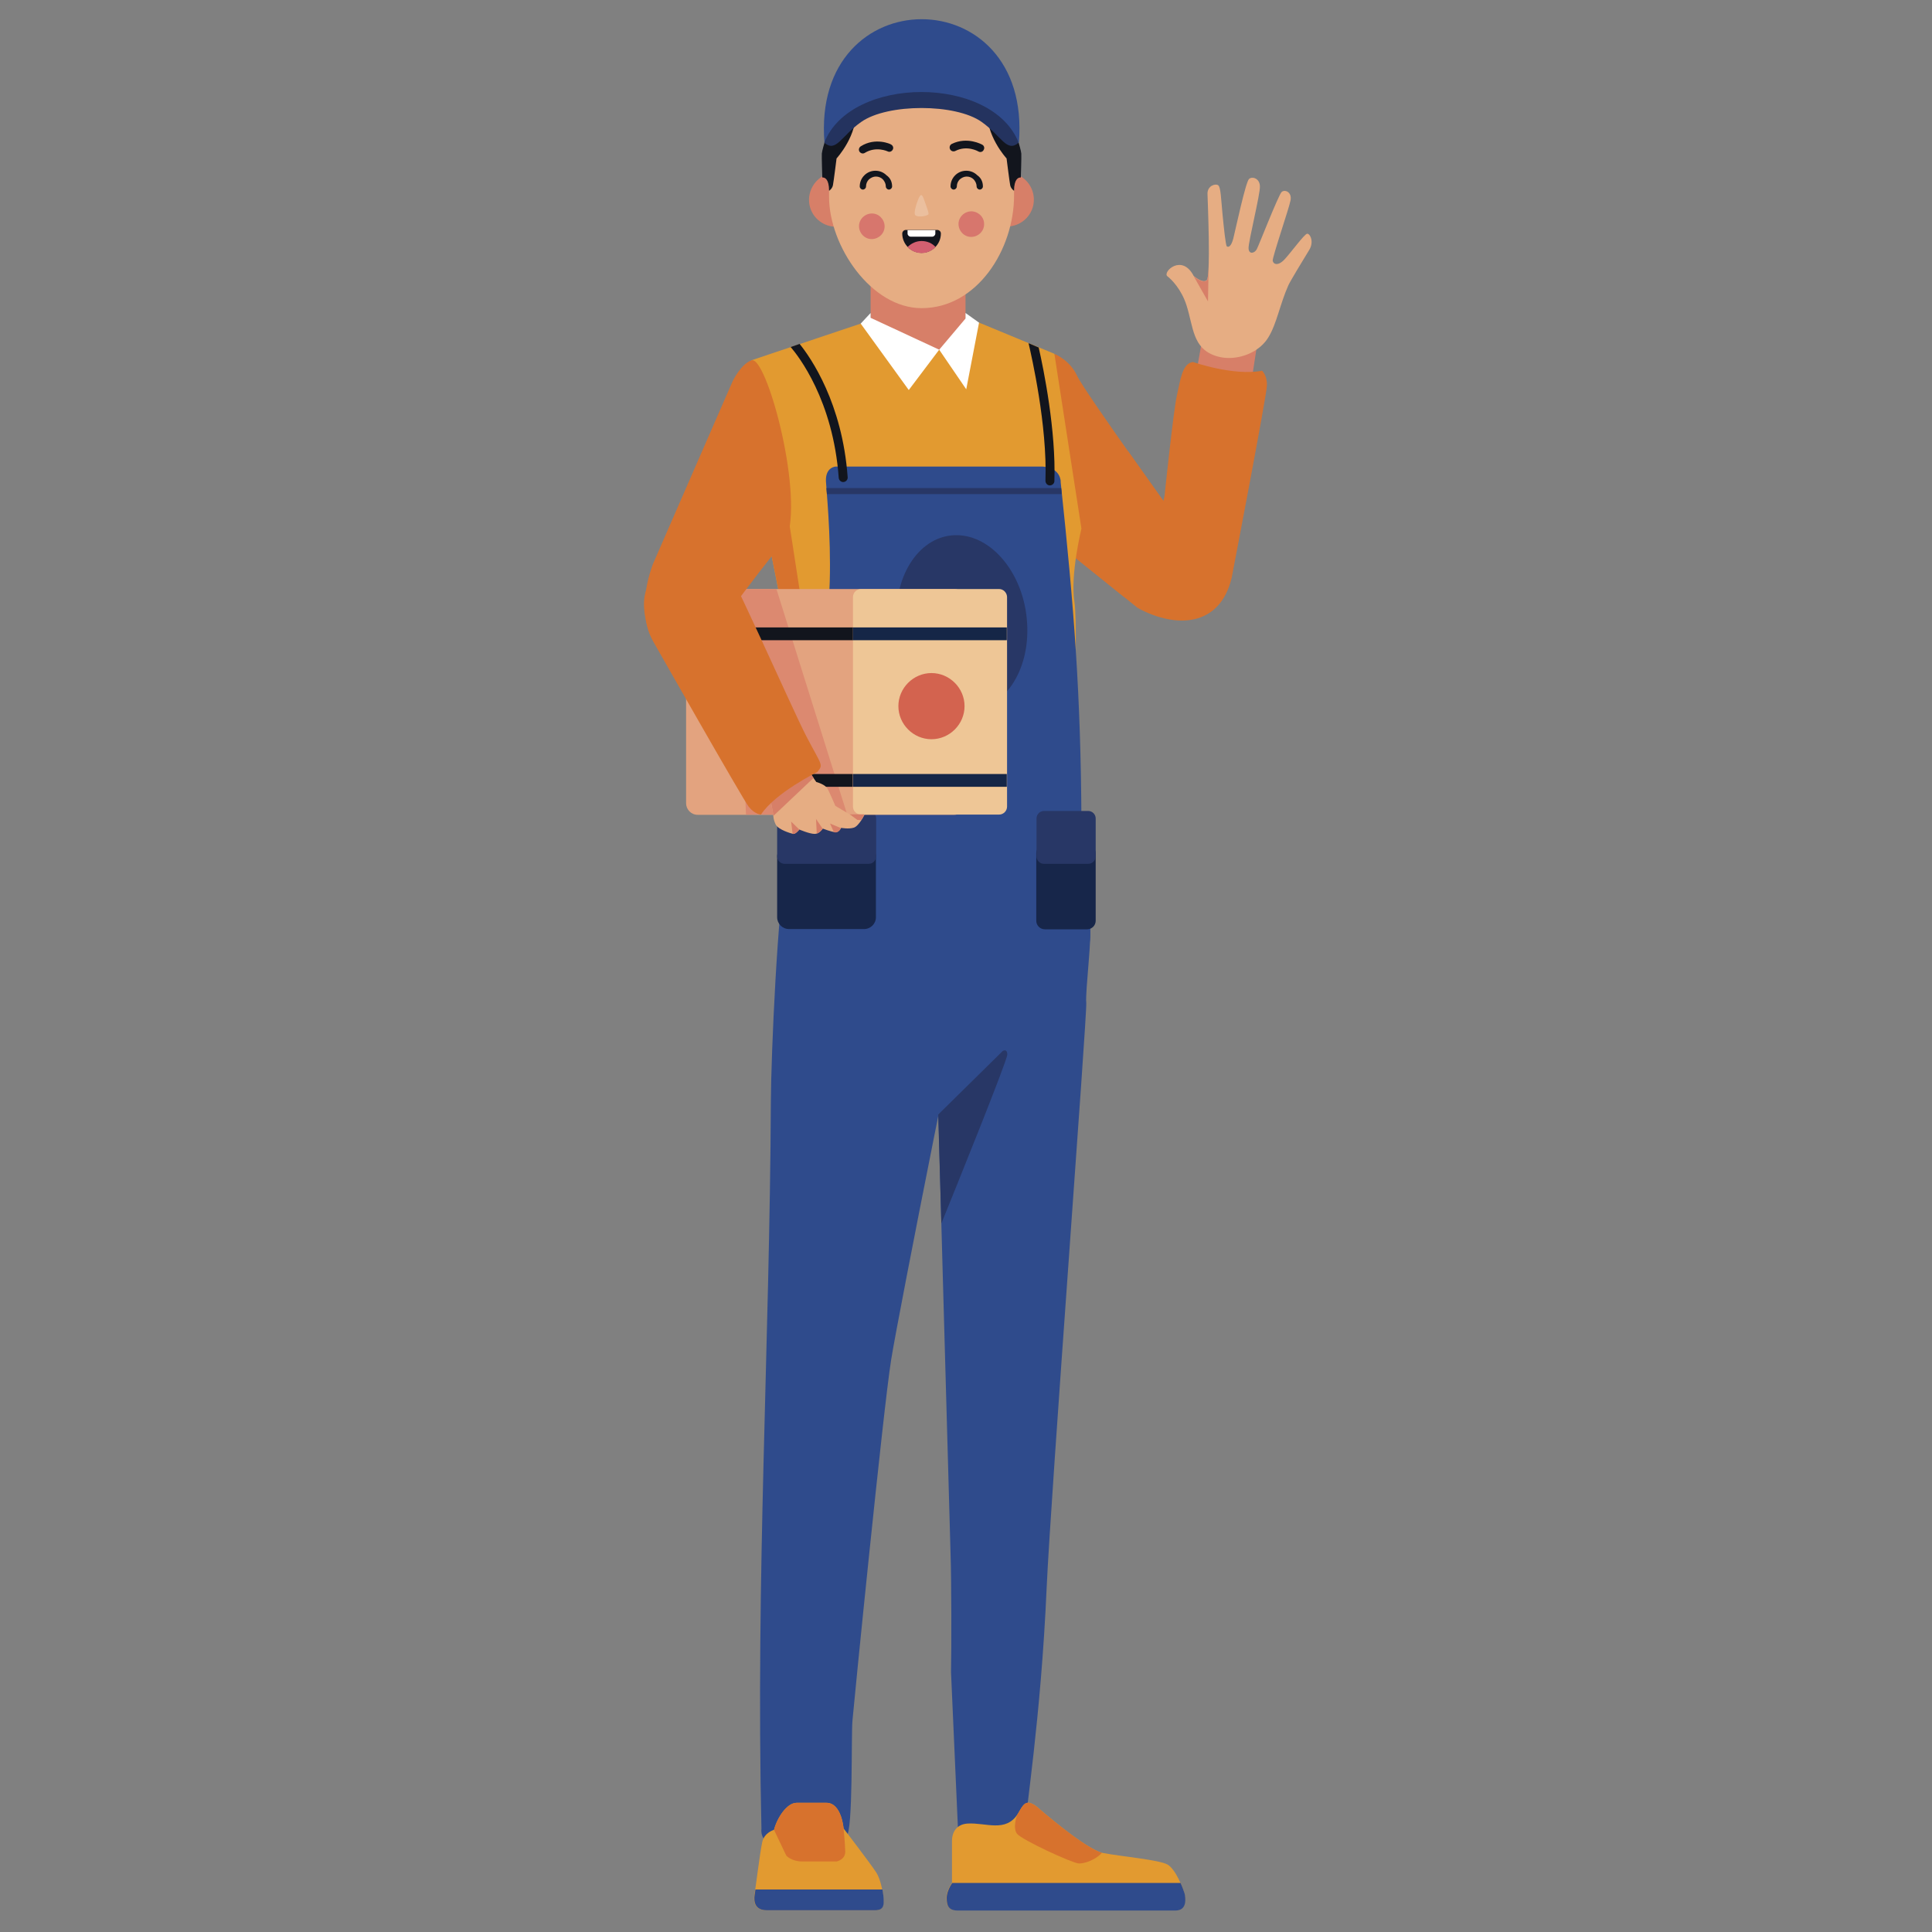 <svg xmlns="http://www.w3.org/2000/svg" xmlns:xlink="http://www.w3.org/1999/xlink" id="Layer_1" x="0px" y="0px" viewBox="0 0 800 800" style="enable-background:new 0 0 800 800;" xml:space="preserve">
<rect x="0" y="0" width="800" height="800" fill="#808080" stroke="none"/>
<style type="text/css">
	.st0{fill-rule:evenodd;clip-rule:evenodd;fill:#D77F68;}
	.st1{fill-rule:evenodd;clip-rule:evenodd;fill:#E6AD83;}
	.st2{fill-rule:evenodd;clip-rule:evenodd;fill:#D7722D;}
	.st3{fill-rule:evenodd;clip-rule:evenodd;fill:#2F4B8C;}
	.st4{fill-rule:evenodd;clip-rule:evenodd;fill:#E29A30;}
	.st5{fill-rule:evenodd;clip-rule:evenodd;fill:#FFFFFF;}
	.st6{fill-rule:evenodd;clip-rule:evenodd;fill:#12151D;}
	.st7{fill-rule:evenodd;clip-rule:evenodd;fill:#24335F;}
	.st8{fill-rule:evenodd;clip-rule:evenodd;fill:#17264A;}
	.st9{fill-rule:evenodd;clip-rule:evenodd;fill:#283766;}
	.st10{fill-rule:evenodd;clip-rule:evenodd;fill:#E3A37F;}
	.st11{fill-rule:evenodd;clip-rule:evenodd;fill:#DC8970;}
	.st12{fill-rule:evenodd;clip-rule:evenodd;fill:#EEC696;}
	.st13{fill-rule:evenodd;clip-rule:evenodd;fill:#D7766D;}
	.st14{fill-rule:evenodd;clip-rule:evenodd;fill:#EBBF9E;}
	.st15{fill-rule:evenodd;clip-rule:evenodd;fill:#D26070;}
	.st16{fill-rule:evenodd;clip-rule:evenodd;fill:#152647;}
	.st17{fill-rule:evenodd;clip-rule:evenodd;fill:#D3634F;}
</style>
<g>
	<polygon class="st0" points="510.3,137.5 497.3,143.4 495.2,155.3 511.7,161.4 519.2,158.2 518.4,156.6 520.6,142.3  "></polygon>
	<path class="st1" d="M491.3,126.4c-2.1-6.6-6.2-10.7-7.9-12c-2.2-1.7,6-9.6,10.9-0.1c0,0,3.7,3.2,5.4,1.7   c1.7-1.5,0.4-32.3,0.3-35.7c-0.1-3.4,3.3-4.4,4.4-3.6c1.1,0.7,1.2,5.6,1.8,11.8c0.6,6.1,1.3,13,1.8,13.5c0.6,0.5,1.8,0.2,2.7-3.3   c0.9-3.6,5.1-23.4,6.5-24.6c1.4-1.2,4.4-0.2,4.5,3c0.2,3.1-4.8,23-4.7,25.7c0.1,2.7,2.5,2.1,3.4,0.4c0.9-1.7,9-22.5,10.3-23.7   c1.3-1.2,4.3,0,3.7,3.4c-0.6,3.3-7.6,23.6-7.4,25.1c0.3,1.5,2.3,2.3,5.1-0.8c2.8-3.1,7.9-10.1,9.1-10.4c1.1-0.3,3.2,3.2,0.8,6.9   c-2.3,3.7-7.9,13-8.5,14.4c-3.5,7.8-4.8,15.9-8.3,21.6c-1.3,2.1-3,3.8-5.1,5.2c-4.9,3.2-11.5,4.3-16.9,2.4   C493.8,144.1,494.2,135.5,491.3,126.4z"></path>
	<path class="st0" d="M494.3,114.4c0,0,3.7,3.2,5.4,1.7c0.5-0.4,0.7-3.4,0.8-7.5l-0.3,16.2L494.3,114.4z"></path>
	<path class="st2" d="M436.8,146.6c0,0,6.3,2.6,9.2,9c2.9,6.4,45.2,65.1,45.2,65.1l-19.9,31.2L431,219.5   C423.5,202.8,419.1,164.2,436.8,146.6z"></path>
	<path class="st2" d="M466.9,186.5c9.1,12.9,18.5,26,22.4,31.5l-7.2,8L466.9,186.5z"></path>
	<path class="st2" d="M465.6,247.3L431,219.5c-1.6-3.7-3.1-8.4-4.3-13.6c-1-9.5-1.8-18.5-2.3-24c0.1-2.1,0.2-4.2,0.4-6.3l13.8-8.1   L465.6,247.3z"></path>
	<path class="st2" d="M482.2,205.4c0,0,3.7-35.5,5.1-41.5c1.4-6,2.1-13.5,6.7-14c0,0,16.8,5.9,28.6,3.6c0,0,2.2,2,2,6.2   c-0.1,4.2-14.6,79.6-14.6,79.6c-4.9,20.3-23,21-38.6,12.6L482.2,205.4z"></path>
	<path class="st3" d="M335.5,339.8l-2.8,9c0,0-8.7,5.8-9.3,8.7c-0.6,2.9,3.1-4.9,2.3-0.7c-3.7,18.7-6.4,79.2-6.5,99.3   c-0.5,101.6-6.3,197-3.9,301.2c0,0-0.9,5.2,5.1,6.6c6,1.4,19.8,0.4,23.9-0.5c3-1.1,5.3-2.2,6.2-3c2.8-2.4,1.9-42,2.5-48.1   c0.5-6.1,12.7-128.6,16-149.2c3.3-20.6,31.4-161.9,36.3-182c5-20.1,16.5-29.2,16.5-29.2L335.5,339.8z"></path>
	<path class="st3" d="M442,338.8l6,12.5l-4.6,18.3c0,0,6.7,10.6,7.8,13.7c1.2,3.2-1.9,27.3-1.4,32c0.4,4.8-14.7,204-16.4,242.1   c-2.4,54.8-9,94-8.6,97.7c0.4,3.7-3.2,9.9-8.4,10.3c-5.2,0.4-10.6-2.2-16.9-3.7l-0.1,0l0,0c-2.5-0.7-2.7-3.8-2.7-3.8l-2.9-65.4l0,0   c0.2-10,0.2-37.8-0.2-49.3c-0.4-12.1-6.2-223.4-6.2-223.4l16.8-75.5L442,338.8z"></path>
	<path class="st4" d="M356.4,134l-45.3,15.2c0,0,12.2,18.3,6.3,70.7c0,0,12.8,61.7,12.8,70c0,8.2-6.9,43.8-6.9,49.1   c0,5.3,58.6,40.1,118.6,10.7c0,0,1.2-1.2,1.5-5c0.3-3.8,3.3-84.3,1.5-95.5c-1.8-11.2,2.9-30.3,2.9-30.3l-11.2-72.4l-31.4-13   L356.4,134z"></path>
	<path class="st2" d="M319,196.2c-0.1,7-0.6,14.9-1.6,23.7c0,0,12.8,61.7,12.8,70c0,3.7-1.4,12.7-2.9,22.1c15,2.3,29.2,3.5,29.2,3.5   l2-54.2c0,0-26.1-9.1-27-14.4c-0.9-5.3-6.6-44.5-8-48.2C322.2,194.8,319,196.2,319,196.2L319,196.2z"></path>
	<polygon class="st0" points="360.5,101.2 399.8,101.2 399.8,144.8 384.2,144.8 360.5,135.6  "></polygon>
	<polygon class="st5" points="388.9,144.8 399.8,131.9 399.8,129.6 405.4,133.6 400.1,161.2 388.9,144.8 376.3,161.5 356.4,134    360.5,129.6 360.5,131.6  "></polygon>
	<g>
		<path class="st0" d="M418.5,71.6c0.3,0,0.5,0.1,0.8,0.1l0,0v0c5,1.1,8.7,5.5,8.8,10.8c0.1,6.2-4.9,11.2-11,11.3    c-6.2,0.1-11.2-4.9-11.3-11c0-3.6,1.6-6.8,4.2-8.9c-0.3,3.3,0.2,7.4,4.4,7.8l-0.1-6.4C414.3,72.7,416.7,71.5,418.5,71.6z"></path>
		<path class="st0" d="M344.8,71.6c-0.3,0-0.5,0.1-0.8,0.1l0,0l0,0c-5,1-8.8,5.4-9,10.7c-0.2,6.2,4.7,11.3,10.9,11.5    c6.2,0.2,11.3-4.7,11.5-10.9c0.1-3.6-1.5-6.8-4.1-8.9c0.3,3.3-0.3,7.4-4.5,7.8l0.2-6.4C349,72.8,346.6,71.6,344.8,71.6z"></path>
	</g>
	<path class="st1" d="M381.6,127.6c-20.9,0-38.3-25.8-38.3-46.1v-27c0-21.1,17.2-38.3,38.3-38.3h0c21.1,0,38.3,17.2,38.3,38.3V81   C419.9,103.2,404.7,127.6,381.6,127.6z"></path>
	<path class="st6" d="M419.9,79c0,0-1.3-0.8-1.6-2.3c-0.3-1.5-1.5-11.1-1.5-11.1s-9-9.7-7.9-20.6c0-0.4,0.1-0.8,0.1-1.1   c4.6,7.1,8.8,13.3,8.8,13.3l4,1.9c0,0,1,3.3,1.1,4.5c0.1,1.2-0.2,9.9-0.2,9.9C421.7,73.4,419.9,74.1,419.9,79z"></path>
	<path class="st6" d="M343.3,79c0,0,1.3-0.8,1.6-2.3c0.3-1.5,1.5-11.1,1.5-11.1s9-9.7,7.9-20.6c0-0.4-0.1-0.8-0.1-1.1   c-4.6,7.1-8.8,13.3-8.8,13.3l-4,1.9c0,0-1,3.3-1.1,4.5c-0.1,1.2,0.2,9.9,0.2,9.9C341.5,73.4,343.3,74.1,343.3,79z"></path>
	<path class="st3" d="M341.4,59.1c-5.6-68.2,86.1-68.2,80.5,0L405.2,45l-23.6-4.6L358,45L341.4,59.1z"></path>
	<path class="st7" d="M406.5,50.5c8.3,5.9,10.3,12.8,15.3,8.6c-10.9-28-69.6-28-80.5,0c5,4.2,7-2.8,15.3-8.6   C367.5,42.8,395.7,42.8,406.5,50.5z"></path>
	<path class="st3" d="M431.8,193.2H346c0,0-4.2,0.2-4,6c0.2,5.8,8.2,77.9-12.6,83.5c0,0-2,1.3-2.2,3.3c-0.1,1.5,0.8,51.6-2.5,73.1   c-1.8,12.1,2.1,12.6,6.8,15.2c22.5,12.4,63,54.5,115.9,22.1c0,0,3.8-1.6,4-8.4c0.5-16.3-3.6-32.6-3.6-48.2   c-0.3-52.8-3-87.5-8.6-140.2C439.3,199.5,439.3,193.7,431.8,193.2z"></path>
	<path class="st6" d="M327.4,143.7c3.1,3.6,17.6,22,19.9,54.2c0.1,1,1,1.8,2,1.7c1-0.1,1.8-1,1.7-2c-2.2-30.6-15.2-49.4-19.9-55.2   L327.4,143.7z"></path>
	<path class="st6" d="M425.9,142.1c1.3,5.6,7.8,34.1,7,57c0,1,0.8,1.9,1.8,1.9c1,0,1.9-0.8,1.9-1.8c0.7-20.8-4.4-46.1-6.5-55.3   L425.9,142.1z"></path>
	<path class="st8" d="M450.2,349.8h-17.6c-1.9,0-3.5,1.6-3.5,3.5v28c0,1.9,1.6,3.5,3.5,3.5h17.6c1.9,0,3.5-1.6,3.5-3.5v-28   C453.7,351.3,452.1,349.8,450.2,349.8z"></path>
	<path class="st9" d="M450.6,335.8h-18.3c-1.7,0-3.1,1.4-3.1,3.1v15.7c0,1.7,1.4,3.1,3.1,3.1h18.3c1.7,0,3.1-1.4,3.1-3.1v-15.7   C453.7,337.2,452.3,335.8,450.6,335.8z"></path>
	<path class="st8" d="M357.8,349.8h-31.1c-2.7,0-4.9,2.2-4.9,4.9v25.1c0,2.7,2.2,4.9,4.9,4.9h31.1c2.7,0,4.9-2.2,4.9-4.9v-25.1   C362.8,352,360.6,349.8,357.8,349.8z"></path>
	<path class="st9" d="M359.7,335.8h-34.8c-1.7,0-3.1,1.4-3.1,3.1v15.7c0,1.7,1.4,3.1,3.1,3.1h34.8c1.7,0,3.1-1.4,3.1-3.1v-15.7   C362.8,337.2,361.4,335.8,359.7,335.8z"></path>
	<path class="st9" d="M388.5,461.5l26.7-26.3c0,0,1.9-1.2,1.9,1.5c0,2.4-21.8,56.4-27.3,69.9C389.3,490.4,388.9,474.8,388.5,461.5z"></path>
	<path class="st9" d="M439.4,202.1h-97.2l0.2,2.5h97.2C439.6,203.7,439.5,202.8,439.4,202.1z"></path>
	<path class="st9" d="M396,221.6c-14.9,0-26,16.2-24.7,36.3c1.3,20,14.4,36.3,29.3,36.3c14.9,0,26-16.2,24.7-36.3   C424.1,237.9,410.9,221.6,396,221.6z"></path>
	<g>
		<path class="st10" d="M395.1,243.9H288.9c-2.6,0-4.8,2.1-4.8,4.8v83.9c0,2.6,2.1,4.8,4.8,4.8h106.2c2.6,0,4.8-2.1,4.8-4.8v-83.9    C399.9,246,397.7,243.9,395.1,243.9z"></path>
		<polygon class="st11" points="321.5,243.9 304.9,243.9 308.9,337.3 350.8,337.3   "></polygon>
		<path class="st12" d="M413.7,243.9h-57.2c-1.8,0-3.3,1.5-3.3,3.3V334c0,1.8,1.5,3.3,3.3,3.3h57.2c1.8,0,3.3-1.5,3.3-3.3v-86.9    C416.9,245.4,415.5,243.9,413.7,243.9z"></path>
	</g>
	<rect x="325.7" y="320.5" class="st6" width="27.4" height="5.3"></rect>
	<path class="st2" d="M326,222.4c-14.1,16.6-37.2,49.2-37.2,49.2l-18.6-6.7l0,0c0,0-7.3-10.6,0.1-31.2l27.2-62.4l0,0l5.9-13.5   c0,0,3.4-7.1,7.8-8.6c6-2,21.1,52.4,14.9,73C325.9,222.3,326,222.4,326,222.4z"></path>
	<rect x="301.9" y="259.8" class="st6" width="51.3" height="5.3"></rect>
	<path class="st1" d="M312.8,324.3l5.8,4.5l1.6,8.5c0,0-0.1,1.9,1,4.1c1.1,2.2,6.3,3.7,7.2,3.9c1,0.2,2.6-1.8,2.6-1.8   s4.2,1.8,6.3,1.8c2,0,3.4-2.2,3.4-2.2s3.6,1.4,5.2,1.5c1.6,0.1,2.4-1.8,2.4-1.8s3.2,0.6,5.3-0.1c2.1-0.7,4.4-5.4,4.4-5.4h-6   l-6.1-3.6c0,0-2.1-4.9-3.1-6.9c-0.9-2-4.8-3-4.8-3l-5.9-8.5L312.8,324.3z"></path>
	<path class="st0" d="M328.2,345.3l0.2,0c1,0.2,2.6-1.8,2.6-1.8l-3.4-3.3L328.2,345.3L328.2,345.3z M338.2,345.2   c1.5-0.5,2.4-2.1,2.4-2.1l-2.7-4L338.2,345.2L338.2,345.2z M345.3,344.6c0.2,0,0.3,0,0.5,0.1c1.6,0.1,2.4-1.8,2.4-1.8l-4.5-1.9   L345.3,344.6z"></path>
	<path class="st0" d="M356.6,339.6c0.8-1.2,1.3-2.4,1.3-2.4h-6l3.1,2.3L356.6,339.6z"></path>
	<path class="st0" d="M314.5,325.6l4.1,3.1l1.6,8.5c0,0,0,0.3,0,0.7l16.7-15.8l-3.2-4.6L314.5,325.6z"></path>
	<path class="st2" d="M334,305.1c6.4,12.2,7,11.4,4.4,14.6c0,0-17.3,8.5-23.3,17.6c0,0-2.6-0.1-5.1-3.3   c-2.5-3.2-39.7-68.7-39.7-68.7s-8.4-17.4,0.3-25.6c3.5-3.3,10-10.3,15-11.5l6.3-10.8C302.8,235.8,327.6,292.8,334,305.1z"></path>
	<g>
		<g>
			<path class="st13" d="M402.1,87.5c-2.9,0.1-5.3,2.5-5.2,5.4c0.1,2.9,2.5,5.3,5.4,5.2c2.9-0.1,5.3-2.5,5.2-5.4     C407.5,89.8,405,87.5,402.1,87.5z"></path>
			<path class="st13" d="M360.9,88.4c-2.9,0.1-5.3,2.5-5.2,5.4c0.1,2.9,2.5,5.3,5.4,5.2c2.9-0.1,5.3-2.5,5.2-5.4     C366.2,90.7,363.8,88.3,360.9,88.4z"></path>
		</g>
		<path class="st6" d="M368.9,59.8c0.8,0.4,1.2,1.3,0.8,2.1c-0.4,0.8-1.3,1.2-2.1,0.8c0,0-4.8-2.3-9.5,0.6c-0.8,0.5-1.7,0.2-2.2-0.5    c-0.5-0.8-0.2-1.7,0.5-2.2C362.5,56.7,368.9,59.7,368.9,59.8z"></path>
		<path class="st6" d="M406.7,59.9c0.8,0.4,1.1,1.4,0.6,2.2c-0.4,0.8-1.4,1.1-2.2,0.6c0,0-4.6-2.7-9.5-0.2c-0.8,0.4-1.8,0.1-2.2-0.7    c-0.4-0.8-0.1-1.8,0.7-2.2C400.6,56.4,406.7,59.9,406.7,59.9z"></path>
		<path class="st14" d="M382.6,82.6c0.7,1.9,2,5.4,1.9,6c-0.1,0.8-4.4,1.6-5.5,0.5c-0.7-0.7,0.2-3.9,1-6    C381.1,80.2,381.7,80,382.6,82.6z"></path>
		<g>
			<path class="st6" d="M389.6,96.7c0,4.4-3.6,8-8,8c-4.4,0-8-3.6-8-8c0-0.8,0.7-1.5,1.5-1.5h13.1C389,95.3,389.6,95.9,389.6,96.7z"></path>
			<path class="st5" d="M375.8,95.3h11.5v1.4c0,0.7-0.6,1.3-1.3,1.3h-8.9c-0.7,0-1.3-0.6-1.3-1.3V95.3z"></path>
			<path class="st15" d="M387.4,102.3c-1.5,1.5-3.5,2.5-5.8,2.5c-2.3,0-4.4-1-5.8-2.5c1.5-1.5,3.5-2.5,5.8-2.5     C383.9,99.8,386,100.7,387.4,102.3z"></path>
		</g>
		<path class="st6" d="M369.4,77.2c0,0.7-0.6,1.3-1.3,1.3c-0.7,0-1.3-0.6-1.3-1.3c0-1.1-0.5-2.1-1.2-2.9l0,0    c-0.7-0.7-1.7-1.2-2.9-1.2c-1.1,0-2.1,0.5-2.9,1.2l0,0c-0.7,0.7-1.2,1.7-1.2,2.9c0,0.7-0.6,1.3-1.3,1.3c-0.7,0-1.3-0.6-1.3-1.3    c0-1.8,0.7-3.4,1.9-4.6l0,0c1.2-1.2,2.8-1.9,4.6-1.9c1.8,0,3.4,0.7,4.6,1.9l0,0C368.7,73.7,369.4,75.4,369.4,77.2z"></path>
		<path class="st6" d="M407,77.2c0,0.7-0.6,1.3-1.3,1.3c-0.7,0-1.3-0.6-1.3-1.3c0-1.1-0.5-2.1-1.2-2.9l0,0c-0.7-0.7-1.7-1.2-2.9-1.2    c-1.1,0-2.1,0.5-2.9,1.2l0,0c-0.7,0.7-1.2,1.7-1.2,2.9c0,0.7-0.6,1.3-1.3,1.3c-0.7,0-1.3-0.6-1.3-1.3c0-1.8,0.7-3.4,1.9-4.6l0,0    c1.2-1.2,2.8-1.9,4.6-1.9s3.4,0.7,4.6,1.9l0,0C406.3,73.7,407,75.4,407,77.2z"></path>
	</g>
	<rect x="353.2" y="320.5" class="st16" width="63.7" height="5.3"></rect>
	<rect x="353.2" y="259.8" class="st16" width="63.7" height="5.3"></rect>
	<path class="st17" d="M385.7,306.1c7.5,0,13.7-6.2,13.7-13.7c0-7.5-6.2-13.7-13.7-13.7c-7.5,0-13.7,6.2-13.7,13.7   C372,299.9,378.2,306.1,385.7,306.1z"></path>
	<g>
		<g>
			<path class="st4" d="M349.3,757.1c0,0-0.8-10.6-7.1-10.6c-6.3,0-8.1,0-12.3,0c-4.2,0-8.2,6.5-9.4,11.2c0,0-4.1,1.1-4.9,5.2     c-0.9,4.1-2.8,19.5-3.1,21c-0.3,1.5-1.3,7.1,4.9,7.1c6.3,0,40.9,0,44.9,0c4,0,3.5-2.9,3.5-4.6c0-1.7-0.9-7.9-3-11.1     C360.7,772,349.3,757.1,349.3,757.1z"></path>
			<path class="st2" d="M349.3,757.1c0,0-0.8-10.6-7.1-10.6c-6.3,0-8.1,0-12.3,0c-4.2,0-8.2,6.5-9.4,11.2l5.1,10.7     c0,0,2.2,2.4,6.6,2.4c4.4,0,14.2,0,14.2,0s3.7-0.7,3.6-4.2C349.9,763.2,349.3,757.1,349.3,757.1z"></path>
			<path class="st3" d="M312.8,782.4c-0.1,0.7-0.2,1.3-0.2,1.5c-0.3,1.5-1.3,7.1,4.9,7.1c6.3,0,40.9,0,44.9,0c4,0,3.5-2.9,3.5-4.6     c0-0.7-0.2-2.3-0.5-4H312.8z"></path>
		</g>
		<g>
			<path class="st4" d="M429.3,748.1c0,0,20.2,17.8,27.5,19.2c7.3,1.4,23.3,2.8,26.7,4.8c3.4,2,6.6,10.3,6.9,11.8     c0.4,1.6,1.3,7.1-3.7,7.1c-4.9,0-86.5,0-90.3,0c-3.8,0-4.5-2.1-4.5-5.2c0-3.1,2.3-6.2,2.3-6.2s0-13.5,0-17.3c0-3.8,2-6.9,6.4-7.2     c7.6-0.5,15.9,3.9,20.9-4.1C423.7,747.3,424.7,744.6,429.3,748.1z"></path>
			<path class="st2" d="M429.3,748.1c0,0,19.4,17,27,19.1c-2.8,3.1-7.6,4.6-9.7,4.4c-2.8-0.2-23.6-9.8-25.5-12.3     c-1.9-2.6,0.1-7.8,0.1-7.8l0,0c0.1-0.2,0.3-0.4,0.4-0.6C423.7,747.3,424.7,744.6,429.3,748.1z"></path>
			<path class="st3" d="M488.8,779.6c0.9,2,1.5,3.7,1.7,4.4c0.4,1.6,1.3,7.1-3.7,7.1c-4.9,0-86.5,0-90.3,0c-3.8,0-4.5-2.1-4.5-5.2     c0-3.1,2.3-6.2,2.3-6.2H488.8z"></path>
		</g>
	</g>
</g>
</svg>